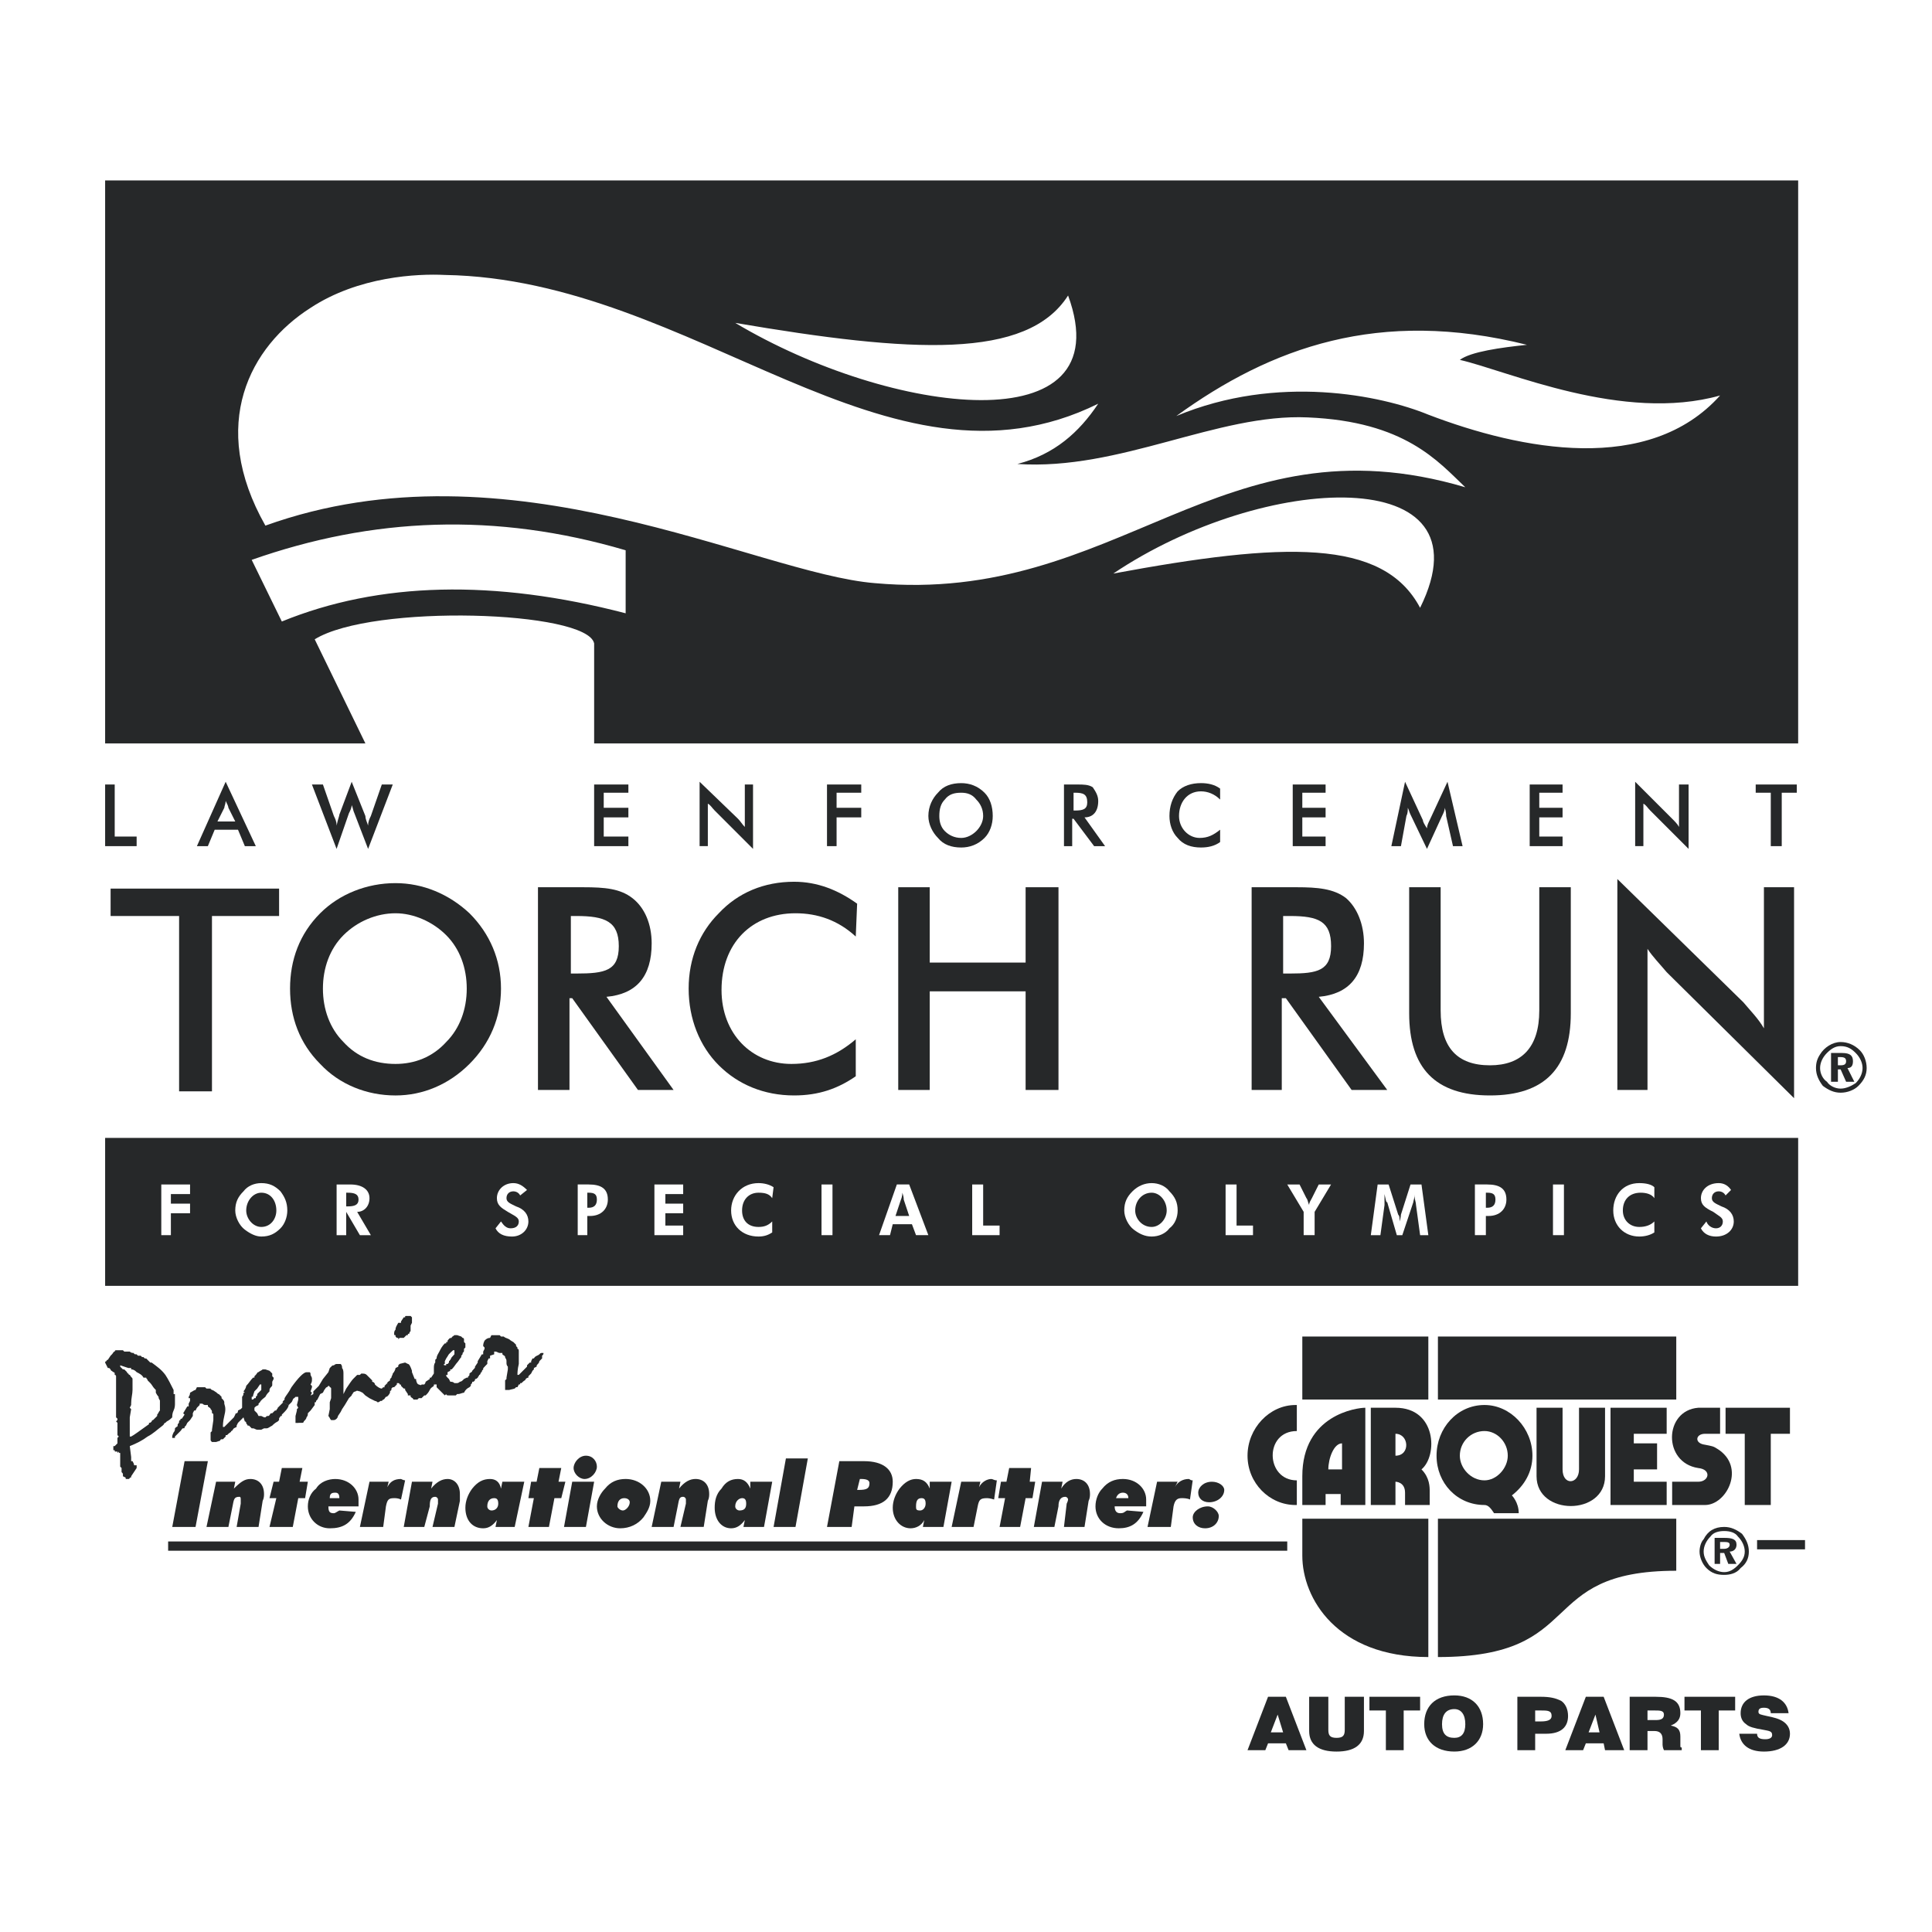 <?xml version="1.0" encoding="utf-8"?>
<!-- Generator: Adobe Illustrator 13.0.0, SVG Export Plug-In . SVG Version: 6.00 Build 14948)  -->
<!DOCTYPE svg PUBLIC "-//W3C//DTD SVG 1.0//EN" "http://www.w3.org/TR/2001/REC-SVG-20010904/DTD/svg10.dtd">
<svg version="1.0" id="Layer_1" xmlns="http://www.w3.org/2000/svg" xmlns:xlink="http://www.w3.org/1999/xlink" x="0px" y="0px"
	 width="192.756px" height="192.756px" viewBox="0 0 192.756 192.756" enable-background="new 0 0 192.756 192.756"
	 xml:space="preserve">
<g>
	<polygon fill-rule="evenodd" clip-rule="evenodd" fill="#FFFFFF" points="0,0 192.756,0 192.756,192.756 0,192.756 0,0 	"/>
	<path fill="none" stroke="#262829" stroke-width="0.924" stroke-miterlimit="2.613" d="M16.775,154.254h127.232 M175.304,154.117
		h4.783"/>
	<path fill-rule="evenodd" clip-rule="evenodd" fill="#262829" d="M183.641,104.373c0.683,0,1.093,0.273,1.503,0.684
		s0.684,0.955,0.684,1.502s-0.273,1.094-0.684,1.504c-0.41,0.273-0.957,0.547-1.503,0.547c-0.547,0-1.094-0.273-1.367-0.684
		c-0.41-0.273-0.684-0.82-0.684-1.367s0.273-1.092,0.684-1.502S183.094,104.373,183.641,104.373L183.641,104.373z M183.641,103.963
		c-0.82,0-1.641,0.547-2.051,1.23c-0.272,0.41-0.409,0.818-0.409,1.365c0,0.684,0.273,1.23,0.683,1.777
		c0.547,0.41,1.094,0.684,1.777,0.684c0.683,0,1.366-0.273,1.776-0.684c0.547-0.547,0.82-1.094,0.82-1.777s-0.273-1.365-0.684-1.775
		C185.007,104.236,184.323,103.963,183.641,103.963L183.641,103.963z M182.684,105.057v2.869h0.684v-1.23h0.273l0.546,1.23h0.82
		l-0.684-1.367c0.41,0,0.547-0.273,0.547-0.684c0-0.545-0.273-0.818-1.093-0.818H182.684L182.684,105.057z M183.367,105.467h0.273
		c0.409,0,0.546,0.137,0.546,0.408c0,0.273-0.137,0.41-0.546,0.41h-0.273V105.467L183.367,105.467z"/>
	<polygon fill-rule="evenodd" clip-rule="evenodd" fill="#262829" points="10.489,113.529 179.403,113.529 179.403,128.289 
		10.489,128.289 10.489,113.529 	"/>
	<polygon fill-rule="evenodd" clip-rule="evenodd" fill="#262829" points="10.489,78.27 11.445,78.27 11.445,83.463 13.632,83.463 
		13.632,84.42 10.489,84.42 10.489,78.27 	"/>
	<path fill-rule="evenodd" clip-rule="evenodd" fill="#262829" d="M21.695,81.96l0.684-1.367c0-0.137,0.137-0.41,0.137-0.683
		c0.137,0.273,0.273,0.546,0.273,0.683l0.683,1.367H21.695L21.695,81.96z M24.429,84.42h1.093l-3.007-6.423l-2.87,6.423h1.093
		l0.683-1.64h2.323L24.429,84.42L24.429,84.42z"/>
	<path fill-rule="evenodd" clip-rule="evenodd" fill="#262829" d="M32.218,78.27l1.093,3.143c0.137,0.273,0.273,0.547,0.273,0.957
		c0.137-0.683,0.274-0.957,0.274-1.093l1.23-3.279l1.366,3.416c0,0.273,0.137,0.547,0.273,0.957c0-0.41,0.137-0.683,0.273-0.957
		l1.093-3.143h1.093l-2.46,6.423l-1.367-3.553c-0.137-0.273-0.137-0.547-0.273-0.82c0,0.273-0.137,0.547-0.274,0.82l-1.23,3.553
		l-2.459-6.423H32.218L32.218,78.27z"/>
	<polygon fill-rule="evenodd" clip-rule="evenodd" fill="#262829" points="59.277,78.27 62.694,78.27 62.694,79.09 60.234,79.09 
		60.234,80.593 62.694,80.593 62.694,81.55 60.234,81.55 60.234,83.463 62.694,83.463 62.694,84.42 59.277,84.42 59.277,78.27 	"/>
	<path fill-rule="evenodd" clip-rule="evenodd" fill="#262829" d="M69.8,77.997l3.827,3.689c0.273,0.273,0.41,0.547,0.684,0.82
		V78.27h0.819v6.423l-3.826-3.827c-0.273-0.273-0.41-0.547-0.683-0.684v4.237H69.8V77.997L69.8,77.997z"/>
	<polygon fill-rule="evenodd" clip-rule="evenodd" fill="#262829" points="82.51,78.27 85.927,78.27 85.927,79.09 83.466,79.09 
		83.466,80.593 85.927,80.593 85.927,81.55 83.466,81.55 83.466,84.42 82.51,84.42 82.51,78.27 	"/>
	<path fill-rule="evenodd" clip-rule="evenodd" fill="#262829" d="M98.09,81.413c0,0.547-0.273,1.093-0.684,1.503
		S96.449,83.6,95.903,83.6c-0.683,0-1.23-0.273-1.64-0.683c-0.41-0.41-0.547-0.957-0.547-1.503c0-0.683,0.137-1.23,0.547-1.64
		c0.41-0.546,0.957-0.684,1.64-0.684c0.546,0,1.093,0.137,1.503,0.684C97.816,80.183,98.09,80.73,98.09,81.413L98.09,81.413z
		 M99.046,81.413c0-0.957-0.273-1.776-0.819-2.323c-0.684-0.683-1.503-0.957-2.324-0.957c-0.957,0-1.777,0.273-2.323,0.957
		c-0.546,0.547-0.957,1.367-0.957,2.323c0,0.82,0.41,1.64,0.957,2.187c0.546,0.684,1.367,0.957,2.323,0.957
		c0.82,0,1.64-0.273,2.324-0.957C98.772,83.053,99.046,82.233,99.046,81.413L99.046,81.413z"/>
	<path fill-rule="evenodd" clip-rule="evenodd" fill="#262829" d="M107.109,80.867V79.09h0.137c0.819,0,1.229,0.137,1.229,0.957
		c0,0.684-0.41,0.82-1.229,0.82H107.109L107.109,80.867z M106.973,81.687h0.137l2.05,2.733h1.094l-2.051-2.87
		c0.82,0,1.367-0.547,1.367-1.64c0-0.547-0.273-0.957-0.547-1.367c-0.41-0.273-0.957-0.273-1.503-0.273h-1.367v6.15h0.82V81.687
		L106.973,81.687z"/>
	<path fill-rule="evenodd" clip-rule="evenodd" fill="#262829" d="M119.818,78.953c-1.366,0-2.187,1.093-2.187,2.46
		c0,1.23,0.957,2.187,2.051,2.187c0.819,0,1.366-0.273,2.05-0.82v1.23c-0.547,0.41-1.23,0.546-1.914,0.546
		c-0.956,0-1.776-0.273-2.323-0.957c-0.546-0.546-0.819-1.366-0.819-2.187c0-0.957,0.273-1.776,0.819-2.46
		c0.547-0.546,1.367-0.82,2.323-0.82c0.684,0,1.367,0.137,1.914,0.547v1.093C121.186,79.227,120.502,78.953,119.818,78.953
		L119.818,78.953z"/>
	<polygon fill-rule="evenodd" clip-rule="evenodd" fill="#262829" points="128.976,78.27 132.255,78.27 132.255,79.09 
		129.932,79.09 129.932,80.593 132.255,80.593 132.255,81.55 129.932,81.55 129.932,83.463 132.255,83.463 132.255,84.42 
		128.976,84.42 128.976,78.27 	"/>
	<path fill-rule="evenodd" clip-rule="evenodd" fill="#262829" d="M144.145,80.593c0,0.273-0.137,0.547-0.273,0.82l-1.503,3.28
		l-1.64-3.417c-0.137-0.273-0.137-0.41-0.273-0.683c0,0.273,0,0.547-0.137,0.82l-0.547,3.007h-0.957l1.367-6.423l1.776,3.826
		c0,0.137,0.137,0.41,0.41,0.82c0-0.273,0.137-0.546,0.273-0.82l1.776-3.826l1.504,6.423h-0.957l-0.684-3.007
		C144.281,81.276,144.281,81.003,144.145,80.593L144.145,80.593z"/>
	<polygon fill-rule="evenodd" clip-rule="evenodd" fill="#262829" points="152.618,78.27 155.897,78.27 155.897,79.09 
		153.574,79.09 153.574,80.593 155.897,80.593 155.897,81.55 153.574,81.55 153.574,83.463 155.897,83.463 155.897,84.42 
		152.618,84.42 152.618,78.27 	"/>
	<path fill-rule="evenodd" clip-rule="evenodd" fill="#262829" d="M163.141,77.997l3.69,3.689c0.273,0.273,0.546,0.547,0.683,0.82
		V78.27h0.957v6.423l-3.826-3.827c-0.273-0.273-0.41-0.547-0.684-0.684v4.237h-0.82V77.997L163.141,77.997z"/>
	<polygon fill-rule="evenodd" clip-rule="evenodd" fill="#262829" points="177.764,84.42 176.671,84.42 176.671,79.09 
		175.167,79.09 175.167,78.27 179.267,78.27 179.267,79.09 177.764,79.09 177.764,84.42 	"/>
	<polygon fill-rule="evenodd" clip-rule="evenodd" fill="#FFFFFF" points="16.092,118.176 18.962,118.176 18.962,119.133 
		17.049,119.133 17.049,120.088 18.962,120.088 18.962,121.045 17.049,121.045 17.049,123.232 16.092,123.232 16.092,118.176 	"/>
	<path fill-rule="evenodd" clip-rule="evenodd" fill="#FFFFFF" d="M26.068,122.412c-0.82,0-1.503-0.82-1.503-1.641
		c0-0.955,0.683-1.775,1.503-1.775c0.957,0,1.503,0.82,1.503,1.775C27.571,121.592,27.025,122.412,26.068,122.412L26.068,122.412z
		 M28.665,120.771c0-0.818-0.273-1.365-0.683-1.912c-0.547-0.547-1.094-0.82-1.914-0.82c-0.683,0-1.367,0.273-1.776,0.82
		c-0.547,0.547-0.82,1.094-0.82,1.912c0,0.684,0.41,1.504,0.957,1.914c0.546,0.41,1.093,0.684,1.64,0.684
		c0.82,0,1.367-0.273,1.914-0.82C28.392,122.139,28.665,121.455,28.665,120.771L28.665,120.771z"/>
	<path fill-rule="evenodd" clip-rule="evenodd" fill="#FFFFFF" d="M34.542,120.361v-1.365h0.136c0.684,0,1.094,0.137,1.094,0.684
		c0,0.545-0.41,0.682-1.094,0.682H34.542L34.542,120.361z M37.001,123.232l-1.367-2.324c0.684,0,1.23-0.547,1.23-1.367
		c0-0.818-0.683-1.365-1.913-1.365h-1.367v5.057h0.957v-2.324l1.366,2.324H37.001L37.001,123.232z"/>
	<path fill-rule="evenodd" clip-rule="evenodd" fill="#FFFFFF" d="M49.984,121.865c0.273,0.41,0.547,0.684,0.957,0.684
		c0.547,0,0.82-0.273,0.82-0.684s-0.41-0.547-1.093-0.957s-1.093-0.684-1.093-1.367c0-0.818,0.683-1.502,1.64-1.502
		c0.546,0,0.957,0.273,1.366,0.684l-0.683,0.547c-0.137-0.273-0.41-0.41-0.683-0.41c-0.41,0-0.683,0.273-0.683,0.682
		c0,0.412,0.41,0.547,0.957,0.82c0.82,0.273,1.23,0.82,1.23,1.504c0,0.82-0.684,1.504-1.64,1.504c-0.82,0-1.367-0.273-1.64-0.82
		L49.984,121.865L49.984,121.865z"/>
	<path fill-rule="evenodd" clip-rule="evenodd" fill="#FFFFFF" d="M58.594,120.498v-1.502h0.137c0.546,0,0.82,0.137,0.82,0.684
		c0,0.545-0.273,0.818-0.82,0.818H58.594L58.594,120.498z M57.638,123.232h0.957v-1.914h0.273c1.094,0,1.777-0.684,1.777-1.639
		c0-1.094-0.683-1.504-1.913-1.504h-1.093V123.232L57.638,123.232z"/>
	<polygon fill-rule="evenodd" clip-rule="evenodd" fill="#FFFFFF" points="65.291,118.176 68.161,118.176 68.161,119.133 
		66.384,119.133 66.384,120.088 68.161,120.088 68.161,121.045 66.384,121.045 66.384,122.275 68.161,122.275 68.161,123.232 
		65.291,123.232 65.291,118.176 	"/>
	<path fill-rule="evenodd" clip-rule="evenodd" fill="#FFFFFF" d="M75.677,118.996c-0.957,0-1.64,0.684-1.64,1.775
		c0,0.957,0.546,1.641,1.64,1.641c0.547,0,0.957-0.137,1.367-0.547v1.094c-0.41,0.273-0.82,0.41-1.367,0.41
		c-1.64,0-2.733-1.094-2.733-2.598c0-1.502,1.093-2.732,2.733-2.732c0.547,0,1.093,0.137,1.503,0.41l-0.137,1.092
		C76.77,119.133,76.36,118.996,75.677,118.996L75.677,118.996z"/>
	<polygon fill-rule="evenodd" clip-rule="evenodd" fill="#FFFFFF" points="81.963,118.176 83.057,118.176 83.057,123.232 
		81.963,123.232 81.963,118.176 	"/>
	<path fill-rule="evenodd" clip-rule="evenodd" fill="#FFFFFF" d="M90.71,121.318h-1.367l0.547-1.639c0,0,0.137-0.273,0.137-0.684
		c0.137,0.41,0.137,0.545,0.137,0.684L90.71,121.318L90.71,121.318z M87.703,123.232h1.093l0.273-1.094h1.913l0.41,1.094h1.23
		l-1.913-5.057h-1.23L87.703,123.232L87.703,123.232z"/>
	<polygon fill-rule="evenodd" clip-rule="evenodd" fill="#FFFFFF" points="96.996,118.176 98.09,118.176 98.09,122.275 
		99.729,122.275 99.729,123.232 96.996,123.232 96.996,118.176 	"/>
	<path fill-rule="evenodd" clip-rule="evenodd" fill="#FFFFFF" d="M114.899,122.412c-0.957,0-1.641-0.82-1.641-1.641
		c0-0.955,0.684-1.775,1.641-1.775c0.819,0,1.503,0.82,1.503,1.775C116.402,121.592,115.719,122.412,114.899,122.412
		L114.899,122.412z M117.495,120.771c0-0.818-0.272-1.365-0.819-1.912c-0.41-0.547-1.094-0.82-1.776-0.82
		c-0.684,0-1.367,0.273-1.914,0.82c-0.546,0.547-0.819,1.094-0.819,1.912c0,0.684,0.41,1.504,0.956,1.914
		c0.547,0.41,1.094,0.684,1.777,0.684c0.683,0,1.366-0.273,1.776-0.82C117.223,122.139,117.495,121.455,117.495,120.771
		L117.495,120.771z"/>
	<polygon fill-rule="evenodd" clip-rule="evenodd" fill="#FFFFFF" points="122.278,118.176 123.372,118.176 123.372,122.275 
		125.012,122.275 125.012,123.232 122.278,123.232 122.278,118.176 	"/>
	<path fill-rule="evenodd" clip-rule="evenodd" fill="#FFFFFF" d="M130.068,120.908l-1.64-2.732h1.229l0.684,1.365
		c0.137,0.139,0.137,0.412,0.273,0.684c0-0.271,0.137-0.408,0.273-0.684l0.684-1.365h1.229l-1.64,2.732v2.324h-1.094V120.908
		L130.068,120.908z"/>
	<path fill-rule="evenodd" clip-rule="evenodd" fill="#FFFFFF" d="M137.448,118.176h1.094l0.956,3.006
		c0.137,0.137,0.137,0.273,0.137,0.684c0.137-0.41,0.137-0.684,0.137-0.684l0.957-3.006h1.093l0.684,5.057h-0.82l-0.41-3.008
		c0-0.271-0.136-0.545-0.136-0.818c0-0.137,0-0.137,0-0.273c0,0.408-0.137,0.684-0.137,0.82l-1.094,3.279h-0.547l-0.956-3.279
		c-0.137,0-0.137-0.273-0.273-0.82v0.137c0,0.41,0,0.684,0,0.955l-0.41,3.008h-0.957L137.448,118.176L137.448,118.176z"/>
	<path fill-rule="evenodd" clip-rule="evenodd" fill="#FFFFFF" d="M148.245,120.498v-1.502h0.136c0.547,0,0.82,0.137,0.82,0.684
		c0,0.545-0.273,0.818-0.82,0.818H148.245L148.245,120.498z M147.151,123.232h1.094v-1.914h0.272c1.094,0,1.777-0.684,1.777-1.639
		c0-1.094-0.684-1.504-1.914-1.504h-1.229V123.232L147.151,123.232z"/>
	<polygon fill-rule="evenodd" clip-rule="evenodd" fill="#FFFFFF" points="154.941,118.176 156.034,118.176 156.034,123.232 
		154.941,123.232 154.941,118.176 	"/>
	<path fill-rule="evenodd" clip-rule="evenodd" fill="#FFFFFF" d="M163.688,118.996c-1.094,0-1.776,0.684-1.776,1.775
		c0,0.957,0.683,1.641,1.64,1.641c0.547,0,1.094-0.137,1.503-0.547v1.094c-0.409,0.273-0.956,0.41-1.503,0.41
		c-1.503,0-2.597-1.094-2.597-2.598c0-1.502,0.957-2.732,2.597-2.732c0.684,0,1.23,0.137,1.503,0.41v1.092
		C164.781,119.133,164.234,118.996,163.688,118.996L163.688,118.996z"/>
	<path fill-rule="evenodd" clip-rule="evenodd" fill="#FFFFFF" d="M170.247,121.865c0.137,0.41,0.547,0.684,0.957,0.684
		s0.684-0.273,0.684-0.684s-0.41-0.547-0.957-0.957c-0.82-0.41-1.229-0.684-1.229-1.367c0-0.818,0.683-1.502,1.776-1.502
		c0.546,0,0.956,0.273,1.229,0.684l-0.547,0.547c-0.137-0.273-0.409-0.41-0.683-0.41c-0.41,0-0.684,0.273-0.684,0.682
		c0,0.412,0.41,0.547,0.957,0.82c0.819,0.273,1.229,0.82,1.229,1.504c0,0.82-0.684,1.504-1.776,1.504
		c-0.684,0-1.23-0.273-1.503-0.82L170.247,121.865L170.247,121.865z"/>
	<polygon fill-rule="evenodd" clip-rule="evenodd" fill="#262829" points="21.148,108.883 17.869,108.883 17.869,91.39 
		11.035,91.39 11.035,88.656 27.845,88.656 27.845,91.39 21.148,91.39 21.148,108.883 	"/>
	<path fill-rule="evenodd" clip-rule="evenodd" fill="#262829" d="M46.567,98.633c0,2.051-0.683,3.963-2.049,5.33
		c-1.367,1.504-3.144,2.186-5.057,2.186c-2.049,0-3.826-0.682-5.193-2.186c-1.367-1.367-2.05-3.279-2.05-5.33
		c0-2.05,0.683-3.963,2.05-5.33s3.28-2.186,5.193-2.186c1.777,0,3.69,0.819,5.057,2.186C45.884,94.669,46.567,96.583,46.567,98.633
		L46.567,98.633z M49.984,98.633c0-2.87-1.093-5.467-3.143-7.516c-2.05-1.914-4.646-3.007-7.38-3.007
		c-2.87,0-5.603,1.093-7.516,3.007c-2.05,2.049-3.006,4.646-3.006,7.516c0,2.869,0.957,5.467,3.006,7.516
		c1.914,2.051,4.646,3.145,7.516,3.145c2.734,0,5.33-1.094,7.38-3.145C48.891,104.1,49.984,101.502,49.984,98.633L49.984,98.633z"/>
	<path fill-rule="evenodd" clip-rule="evenodd" fill="#262829" d="M56.954,97.129V91.39h0.547c2.87,0,4.236,0.546,4.236,3.006
		s-1.367,2.733-4.236,2.733H56.954L56.954,97.129z M56.817,99.59h0.273l6.56,9.156h3.554l-6.697-9.293
		c3.007-0.273,4.51-2.051,4.51-5.33c0-1.914-0.683-3.553-1.913-4.51c-1.23-0.957-2.733-1.093-4.92-1.093h-4.51v20.227h3.144V99.59
		L56.817,99.59z"/>
	<path fill-rule="evenodd" clip-rule="evenodd" fill="#262829" d="M79.367,91.117c-4.373,0-7.38,3.006-7.38,7.653
		c0,4.373,3.007,7.379,6.97,7.379c2.46,0,4.509-0.818,6.423-2.459v3.689c-1.776,1.23-3.69,1.914-6.15,1.914
		c-3.006,0-5.603-1.094-7.516-3.008c-1.914-1.912-3.007-4.646-3.007-7.652c0-3.007,1.093-5.603,3.007-7.516
		c1.913-2.05,4.51-3.144,7.516-3.144c2.323,0,4.374,0.82,6.287,2.187l-0.137,3.28C83.604,91.8,81.553,91.117,79.367,91.117
		L79.367,91.117z"/>
	<polygon fill-rule="evenodd" clip-rule="evenodd" fill="#262829" points="89.617,88.52 92.76,88.52 92.76,96.036 102.326,96.036 
		102.326,88.52 105.605,88.52 105.605,108.746 102.326,108.746 102.326,98.906 92.76,98.906 92.76,108.746 89.617,108.746 
		89.617,88.52 	"/>
	<path fill-rule="evenodd" clip-rule="evenodd" fill="#262829" d="M128.019,97.129V91.39h0.684c2.87,0,4.1,0.546,4.1,3.006
		s-1.366,2.733-4.1,2.733H128.019L128.019,97.129z M127.882,99.59h0.41l6.56,9.156h3.554l-6.833-9.293
		c3.006-0.273,4.51-2.051,4.51-5.33c0-1.914-0.684-3.553-1.777-4.51c-1.229-0.957-2.869-1.093-4.92-1.093h-4.51v20.227h3.007V99.59
		L127.882,99.59z"/>
	<path fill-rule="evenodd" clip-rule="evenodd" fill="#262829" d="M143.734,88.52v12.301c0,3.689,1.641,5.465,4.92,5.465
		c3.144,0,4.92-1.775,4.92-5.465V88.52h3.144v12.572c0,5.467-2.597,8.201-8.063,8.201c-5.466,0-8.062-2.734-8.062-8.201V88.52
		H143.734L143.734,88.52z"/>
	<path fill-rule="evenodd" clip-rule="evenodd" fill="#262829" d="M161.364,87.7l12.573,12.3c0.683,0.82,1.503,1.639,2.05,2.596
		V88.52h3.007v21.047l-12.71-12.573c-0.684-0.82-1.366-1.503-1.913-2.324v14.077h-3.007V87.7L161.364,87.7z"/>
	<polygon fill-rule="evenodd" clip-rule="evenodd" fill="#262829" points="10.489,18.002 179.403,18.002 179.403,74.17 
		10.489,74.17 10.489,18.002 	"/>
	<path fill-rule="evenodd" clip-rule="evenodd" fill="#FFFFFF" d="M26.478,52.441c-5.739-10.113-1.503-17.903,4.51-21.729
		c4.783-3.143,10.66-3.417,13.393-3.28c25.009,0.41,44.142,23.233,65.188,12.846c-1.913,2.87-4.373,5.057-8.063,6.013
		c10.25,0.683,19.953-5.056,28.973-4.646c9.703,0.41,12.983,4.374,15.716,6.97c-24.462-7.243-34.575,11.753-58.901,9.566
		C75.404,57.224,50.804,43.694,26.478,52.441L26.478,52.441z M111.072,57.224L111.072,57.224
		c16.946-3.144,26.923-3.553,30.612,3.417C148.928,46.018,126.105,47.111,111.072,57.224L111.072,57.224z M171.614,39.458
		L171.614,39.458c-9.703,2.733-21.183-2.46-25.966-3.553c1.093-0.82,4.1-1.23,6.696-1.503c-14.76-3.69-25.556,0.273-34.985,7.106
		c10.112-4.237,20.499-2.05,25.146-0.137C151.798,44.924,164.508,47.384,171.614,39.458L171.614,39.458z M73.354,32.215
		c15.58,9.293,38.676,12.163,33.209-2.733C102.463,35.905,90.983,35.221,73.354,32.215L73.354,32.215z M62.421,54.901L62.421,54.901
		c-12.983-3.827-25.283-3.28-37.309,0.957l3.006,6.15c9.703-3.963,21.183-4.237,34.303-0.82V54.901L62.421,54.901z M36.455,74.17
		h22.823v-9.976c-0.683-3.28-22.14-3.963-27.879-0.41L36.455,74.17L36.455,74.17z"/>
	<path fill-rule="evenodd" clip-rule="evenodd" fill="#FFFFFF" d="M128.429,151.658v4.1c0,4.373,3.963,11.07,14.076,11.07h0.957
		c17.219,0,9.43-8.611,25.282-8.611v-6.559h9.43v-7.244h1.913v-5.465h-11.343v-7.107h-40.315v6.971
		C121.322,139.494,121.186,150.701,128.429,151.658L128.429,151.658z"/>
	<polygon fill-rule="evenodd" clip-rule="evenodd" fill="#262829" points="129.932,133.346 142.505,133.346 142.505,139.631 
		129.932,139.631 129.932,133.346 	"/>
	<polygon fill-rule="evenodd" clip-rule="evenodd" fill="#262829" points="143.462,133.346 167.241,133.346 167.241,139.631 
		143.462,139.631 143.462,133.346 	"/>
	<polygon fill-rule="evenodd" clip-rule="evenodd" fill="#262829" points="172.16,140.451 178.584,140.451 178.584,143.049 
		176.671,143.049 176.671,150.154 174.074,150.154 174.074,143.049 172.16,143.049 172.16,140.451 	"/>
	<polygon fill-rule="evenodd" clip-rule="evenodd" fill="#262829" points="160.681,140.451 166.284,140.451 166.284,143.049 
		163.004,143.049 163.004,144.004 165.327,144.004 165.327,146.602 163.004,146.602 163.004,147.832 166.284,147.832 
		166.284,150.154 160.681,150.154 160.681,140.451 	"/>
	<path fill-rule="evenodd" clip-rule="evenodd" fill="#262829" d="M153.301,140.451h2.597c0,0,0,5.193,0,6.15
		c0,1.641,1.641,1.504,1.641,0c0-0.684,0-6.15,0-6.15h2.597c0,0,0,3.826,0,6.834c0,3.963-6.834,3.963-6.834,0
		C153.301,144.004,153.301,140.451,153.301,140.451L153.301,140.451z"/>
	<path fill-rule="evenodd" clip-rule="evenodd" fill="#262829" d="M148.108,150.154c0.409,0,0.683,0.41,0.956,0.82h2.46
		c0-1.094-0.684-1.777-0.684-1.777c1.23-0.955,2.051-2.322,2.051-3.963c0-2.732-2.188-5.057-4.783-5.057
		c-2.733,0-4.783,2.324-4.783,5.057C143.325,147.969,145.375,150.154,148.108,150.154L148.108,150.154z"/>
	<path fill-rule="evenodd" clip-rule="evenodd" fill="#FFFFFF" d="M148.108,147.695c1.229,0,2.323-1.23,2.323-2.461
		c0-1.367-1.094-2.459-2.323-2.459c-1.367,0-2.46,1.092-2.46,2.459C145.648,146.465,146.741,147.695,148.108,147.695
		L148.108,147.695z"/>
	<path fill-rule="evenodd" clip-rule="evenodd" fill="#262829" d="M171.614,140.451v2.598c0,0-1.23,0-1.504,0
		c-0.956,0-1.093,0.955,0,1.092c0.684,0.137,0.82,0.137,1.23,0.41c2.87,1.777,0.956,5.604-1.23,5.604c-0.273,0-3.279,0-3.279,0
		v-2.322c0,0,2.05,0,2.597,0c1.093,0,1.366-1.23,0-1.367c-3.554-0.547-3.417-5.74,0-6.014
		C169.837,140.451,171.614,140.451,171.614,140.451L171.614,140.451z"/>
	<path fill-rule="evenodd" clip-rule="evenodd" fill="#262829" d="M129.385,140.178v2.598c-3.279,0-3.143,4.92,0,4.92v2.459
		c0,0,0,0-0.136,0c-2.597,0-4.783-2.186-4.783-4.92c0-2.732,2.187-5.057,4.783-5.057
		C129.385,140.178,129.385,140.178,129.385,140.178L129.385,140.178z"/>
	<path fill-rule="evenodd" clip-rule="evenodd" fill="#262829" d="M136.219,150.154v-9.703c-0.82,0-6.287,0.684-6.287,6.834v2.869
		h2.323v-1.094h1.504v1.094H136.219L136.219,150.154z"/>
	<path fill-rule="evenodd" clip-rule="evenodd" fill="#FFFFFF" d="M132.528,146.602h1.367v-2.598
		C133.075,144.004,132.528,145.508,132.528,146.602L132.528,146.602z"/>
	<path fill-rule="evenodd" clip-rule="evenodd" fill="#262829" d="M136.765,150.154v-9.703c0,0,1.367,0,2.46,0
		c4.101,0,4.237,4.783,2.597,6.15c0.82,0.82,0.82,1.777,0.82,2.186v1.367h-2.46c0,0,0,0,0-1.23c0-1.092-0.957-1.092-0.957-1.092
		v2.322H136.765L136.765,150.154z"/>
	<path fill-rule="evenodd" clip-rule="evenodd" fill="#FFFFFF" d="M139.225,143.049c1.367,0,1.504,2.186,0,2.186V143.049
		L139.225,143.049z"/>
	<path fill-rule="evenodd" clip-rule="evenodd" fill="#262829" d="M142.505,151.521v13.803c-9.156,0-12.573-5.877-12.573-10.113
		v-3.689H142.505L142.505,151.521z"/>
	<path fill-rule="evenodd" clip-rule="evenodd" fill="#262829" d="M143.462,165.324v-13.803h23.779v5.193
		C153.027,156.715,158.494,165.324,143.462,165.324L143.462,165.324z"/>
	<path fill-rule="evenodd" clip-rule="evenodd" fill="#262829" d="M126.789,172.84l0.683-1.775l0.547,1.775H126.789L126.789,172.84z
		 M124.466,174.617h1.776l0.273-0.684h1.776l0.273,0.684h1.776l-2.05-5.33h-1.776L124.466,174.617L124.466,174.617z"/>
	<path fill-rule="evenodd" clip-rule="evenodd" fill="#262829" d="M132.528,169.287v3.279c0,0.547,0.137,0.82,0.82,0.82
		c0.683,0,0.819-0.273,0.819-0.82v-3.279h1.914v3.416c0,1.367-0.957,2.051-2.733,2.051s-2.733-0.684-2.733-2.051v-3.416H132.528
		L132.528,169.287z"/>
	<polygon fill-rule="evenodd" clip-rule="evenodd" fill="#262829" points="138.269,170.654 136.628,170.654 136.628,169.287 
		141.685,169.287 141.685,170.654 140.045,170.654 140.045,174.617 138.269,174.617 138.269,170.654 	"/>
	<path fill-rule="evenodd" clip-rule="evenodd" fill="#262829" d="M143.871,172.021c0-0.957,0.41-1.504,1.23-1.504
		c0.684,0,1.093,0.547,1.093,1.504c0,0.955-0.409,1.365-1.093,1.365C144.281,173.387,143.871,172.977,143.871,172.021
		L143.871,172.021z M142.095,172.021c0,1.639,1.094,2.732,3.007,2.732c1.776,0,2.87-1.094,2.87-2.732
		c0-1.777-1.094-2.871-2.87-2.871C143.188,169.15,142.095,170.244,142.095,172.021L142.095,172.021z"/>
	<path fill-rule="evenodd" clip-rule="evenodd" fill="#262829" d="M153.164,171.748v-1.094h0.547c0.684,0,1.094,0,1.094,0.547
		c0,0.41-0.41,0.547-1.094,0.547H153.164L153.164,171.748z M151.388,174.617h1.776v-1.641h1.094c1.503,0,2.187-0.684,2.187-1.775
		c0-0.684-0.273-1.23-0.684-1.504c-0.546-0.273-1.093-0.41-2.05-0.41h-2.323V174.617L151.388,174.617z"/>
	<path fill-rule="evenodd" clip-rule="evenodd" fill="#262829" d="M158.494,172.84l0.684-1.775l0.41,1.775H158.494L158.494,172.84z
		 M156.171,174.617h1.776l0.273-0.684h1.777l0.137,0.684h1.913l-2.05-5.33h-1.777L156.171,174.617L156.171,174.617z"/>
	<path fill-rule="evenodd" clip-rule="evenodd" fill="#262829" d="M164.371,171.611v-0.957h0.683c0.547,0,0.957,0,0.957,0.41
		s-0.273,0.547-0.82,0.547H164.371L164.371,171.611z M162.594,174.617h1.777v-1.914h0.683c0.547,0,0.82,0.273,0.82,0.82v0.547
		c0,0,0,0.273,0.137,0.547h1.776v-0.273c-0.137,0-0.137,0-0.137-0.273v-0.82c0-0.684-0.273-0.957-0.956-1.092
		c0.683-0.273,0.956-0.684,0.956-1.23c0-1.23-0.819-1.641-2.46-1.641h-2.597V174.617L162.594,174.617z"/>
	<polygon fill-rule="evenodd" clip-rule="evenodd" fill="#262829" points="169.701,170.654 168.061,170.654 168.061,169.287 
		173.117,169.287 173.117,170.654 171.478,170.654 171.478,174.617 169.701,174.617 169.701,170.654 	"/>
	<path fill-rule="evenodd" clip-rule="evenodd" fill="#262829" d="M175.304,172.977c0,0.41,0.273,0.547,0.82,0.547
		c0.41,0,0.683-0.137,0.683-0.41c0-0.41-0.272-0.41-0.956-0.547c-0.82-0.137-1.367-0.273-1.64-0.545
		c-0.41-0.273-0.547-0.684-0.547-1.094c0-1.094,0.819-1.777,2.323-1.777c1.503,0,2.323,0.684,2.46,1.777h-1.776
		c0-0.41-0.273-0.547-0.684-0.547s-0.547,0.137-0.547,0.41s0.273,0.273,0.82,0.41c0.683,0.137,1.229,0.273,1.64,0.547
		s0.684,0.682,0.684,1.229c0,1.094-0.957,1.777-2.597,1.777c-1.504,0-2.323-0.684-2.46-1.777H175.304L175.304,172.977z"/>
	<path fill-rule="evenodd" clip-rule="evenodd" fill="#262829" d="M12.949,144.277l0.137,1.094c0,0,0,0,0,0.137l0,0v0.137l0,0
		c0,0,0,0,0,0.137c0,0,0,0,0.137,0l0,0l0,0l0.136,0.273c0,0.137,0,0.137,0.137,0.137c0,0,0,0,0.137,0c0,0,0,0,0,0.137l0,0
		c0,0,0,0,0,0.137l-0.547,0.82c0,0.137,0,0.137-0.137,0.137c0,0.137-0.137,0.137-0.137,0.137c-0.137,0-0.137,0-0.273,0
		c0,0,0,0,0-0.137l-0.274-0.137v-0.137c0-0.137,0-0.137-0.136-0.273v-0.137c0-0.137,0-0.137,0-0.137v-0.137l-0.137-0.137v-0.273
		c0,0,0,0,0-0.273c0-0.137,0-0.137,0-0.273v-0.137v-0.137v-0.137l0,0c0-0.137,0-0.137,0-0.137c-0.137,0-0.137,0-0.137-0.137l0,0
		l-0.137,0.137c0,0,0,0,0-0.137c0,0,0,0-0.137,0l0,0c-0.137,0-0.137,0-0.137-0.137c0,0,0,0-0.136,0l0,0c0-0.137,0-0.137,0-0.137l0,0
		l0,0c0-0.137,0-0.137,0-0.273c0,0,0,0,0.136,0l0.273-0.273l0,0v-0.137v-0.408l0.137-0.137l-0.137-0.137v-1.094v-0.137l-0.137-0.137
		c0.137-0.137,0.137-0.137,0.137-0.273l-0.137-0.137v-0.137c0,0,0-0.273,0-0.41c0-0.273,0-0.41,0-0.547v-0.137v-0.273
		c0,0,0,0,0-0.137c0,0,0-0.137,0-0.273s0-0.137,0-0.273c0,0,0,0,0-0.137v-0.271c0-0.137,0-0.41,0-0.547c0-0.273,0-0.41,0-0.547
		v-0.273v-0.137c0,0,0-0.137-0.137-0.137c0,0,0,0,0-0.137s-0.136-0.137-0.136-0.137c-0.137-0.137-0.274-0.137-0.274-0.273
		l-0.136-0.137h-0.137l-0.137-0.273l-0.137-0.273c0,0,0-0.137,0.137-0.137c0,0,0-0.137,0.137-0.137l0.273-0.41l0.137-0.137
		c0.137-0.137,0.137-0.273,0.273-0.273c0,0,0-0.137,0.137-0.137c0,0,0,0,0.137,0h0.546l0.137,0.137h0.546
		c0.137,0.137,0.273,0.137,0.41,0.137c0,0.137,0.137,0.137,0.274,0.137l0.136,0.137c0.137,0,0.137,0,0.273,0l0.137,0.137h0.137
		l0.137,0.137h0.136l0.41,0.41h0.137c0.546,0.41,0.957,0.684,1.367,1.23c0.273,0.41,0.547,0.957,0.82,1.504v0.273c0,0,0,0,0,0.135
		h0.136c0,0.137,0,0.137,0,0.137v0.137c0,0.273,0,0.41,0,0.684c0,0.137,0,0.41-0.136,0.684l0,0
		c-0.137,0.273-0.137,0.547-0.137,0.684c-0.137,0.137-0.274,0.273-0.547,0.41c0,0,0,0-0.137,0.137c0,0-0.137,0-0.137,0.137
		l-0.137,0.137c-0.547,0.41-0.957,0.82-1.503,1.094C14.179,143.732,13.632,144.004,12.949,144.277L12.949,144.277z M12.949,143.322
		c0.137,0,0.137,0,0.137,0l0,0c0.273-0.137,0.82-0.547,1.777-1.23v-0.137c0.136,0,0.136,0,0.273-0.137c0,0,0-0.137,0.137-0.137l0,0
		l0.273-0.273l0.136-0.137v-0.137c0.137-0.137,0.137-0.273,0.274-0.41c0-0.273,0-0.547,0-0.82l0,0c0-0.137,0-0.137,0-0.137
		c0-0.137-0.137-0.137-0.137-0.41c0,0-0.137-0.137-0.273-0.408l0,0c0,0,0-0.137,0-0.273l0,0l-0.137-0.139
		c-0.137-0.135-0.273-0.408-0.41-0.545c-0.136-0.137-0.273-0.273-0.273-0.273c0-0.137-0.137-0.137-0.137-0.273c0,0-0.136,0-0.273,0
		c-0.137-0.273-0.41-0.41-0.683-0.547c-0.137-0.137-0.274-0.273-0.547-0.273v-0.137h-0.137h-0.137l-0.82-0.273v0.137
		c0.137,0.137,0.137,0.137,0.273,0.273l0,0h0.137l0.273,0.273c0,0,0,0.137,0.137,0.137l0,0c0,0.137,0.137,0.137,0.137,0.137
		c0.137,0.273,0.273,0.273,0.273,0.41l0,0c0,0.273,0,0.547,0,1.094c0,0.408-0.137,0.818-0.137,1.365v0.137l-0.137,0.273l0.137,0.137
		l-0.137,0.82v0.273l0,0V143.322L12.949,143.322z M18.279,142.502c0.137,0,0.137,0,0.137-0.137l0.136-0.137l0.137-0.273l0,0
		l0.137-0.137l0.137-0.137l0.273-0.41v-0.273l0.136-0.273h0.137l0.137-0.273l0.273-0.273v-0.137h0.273c0,0,0.137,0.137,0.273,0.137
		c0,0,0.137,0,0.274,0v0.137c0.136,0.137,0.273,0.137,0.273,0.273c0.137,0.137,0.137,0.137,0.137,0.41
		c0.137,0,0.137,0.137,0.137,0.137c0,0.137,0,0.273,0,0.41v0.137l0,0l-0.137,0.957v0.137l-0.137,0.137v0.137
		c0,0.137,0,0.273,0,0.273c0,0.137,0,0.273,0,0.273c0,0.137,0,0.137,0.137,0.271h0.137l0,0h0.273l0.41-0.135
		c0,0,0-0.137,0.136-0.137l0,0h0.137l0.273-0.273c0,0,0,0,0-0.137h0.137l0.137-0.137c0.136-0.137,0.273-0.137,0.273-0.273
		c0.137,0,0.137-0.137,0.273-0.273l0,0l0.273-0.137v-0.137l0.137-0.273l0.137-0.137l0.137-0.137l0,0l0.137-0.137l0.137-0.137
		l-0.684-0.41c-0.137,0-0.137,0.137-0.137,0.137l-0.137,0.273l-0.136,0.137l-0.137,0.137l-0.41,0.41l-0.137,0.137l-0.137,0.137
		h-0.137c0-0.137,0-0.547,0.137-1.094s0.137-0.82,0-1.23c0,0,0,0,0-0.137c0,0,0-0.137-0.137-0.273l0,0l-0.137-0.137v-0.137l0,0
		l-0.273-0.273c-0.137,0-0.137-0.135-0.41-0.271c-0.137-0.137-0.41-0.137-0.41-0.275h-0.273h-0.137l-0.137-0.135h-0.136h-0.137
		h-0.41h-0.136l-0.137,0.273c-0.137,0-0.273,0.137-0.547,0.273c0,0.271-0.137,0.408-0.137,0.408s0,0,0,0.137h0.137v0.137v0.137l0,0
		l-0.137,0.273v0.273h-0.137l-0.41,0.684l0.137,0.137l-0.274,0.41c-0.136,0-0.136,0-0.136,0.137c0,0-0.137,0-0.137,0.137
		s0,0.137-0.137,0.273c0,0.137,0,0.273-0.137,0.273l-0.137,0.137c0,0.137,0,0.273-0.136,0.41c-0.137,0.273-0.137,0.41-0.137,0.41
		l0,0v0.137c0.137,0,0.137,0,0.137,0s0,0,0.136,0c0,0,0,0,0-0.137c0,0,0.137-0.137,0.273-0.273l0.137-0.137l0.137-0.137
		C18.142,142.639,18.142,142.502,18.279,142.502L18.279,142.502L18.279,142.502z M25.932,138.812l0.137-0.137v-0.139
		c0-0.135,0-0.271,0-0.271c0-0.137,0-0.137,0-0.137l0,0h-0.137l-0.273,0.408l-0.273,0.275l-0.137,0.408c0,0.137,0,0.137-0.136,0.137
		c0,0.137,0,0.137,0,0.273c0,0,0,0,0.136,0l0,0l0,0c0,0,0,0,0.137-0.137l0,0c0.137,0,0.137,0,0.137,0s0,0,0-0.137l0.136-0.137
		v-0.137L25.932,138.812L25.932,138.812z M24.292,141.408L24.292,141.408L24.292,141.408l-0.684-0.41c0,0,0.137,0,0.137-0.273
		l0.273-0.137l0.137-0.137l0,0c0-0.137,0-0.137,0-0.137v-0.137v-0.137v-0.137l0,0c0-0.273,0-0.41,0-0.547
		c0.137-0.137,0.137-0.273,0.137-0.408h0.137l-0.137-0.137c0.137-0.137,0.273-0.41,0.273-0.547c0.273-0.273,0.41-0.547,0.683-0.82
		h0.137v-0.137l0,0l0.137-0.137c0.136-0.137,0.136-0.273,0.273-0.273c0.137-0.137,0.273-0.137,0.41-0.273c0.137,0,0.137,0,0.137,0
		s0,0,0.136,0l0,0l0.41,0.137l0.137,0.137l0.137,0.137c0,0.137,0,0.137,0,0.137s0,0,0,0.137l0.137,0.137v0.137l-0.137,0.273v0.137
		v0.137c0,0.137,0,0.137-0.137,0.273c0,0-0.137,0.135-0.137,0.273v0.137c-0.136,0.137-0.273,0.271-0.41,0.545
		c-0.136,0.137-0.41,0.273-0.546,0.547l-0.137,0.137v0.137l-0.273,0.137l-0.137,0.137v0.137l0,0c0,0.137,0,0.137,0,0.137
		c0.137,0.137,0.137,0.137,0.273,0.273l0,0l0.137,0.273h0.273c0.273,0.137,0.273,0.137,0.41,0.137
		c0.137-0.137,0.137-0.137,0.274-0.137c0.136,0,0.136-0.137,0.273-0.273h0.137l0.273-0.273h0.136l0,0
		c0-0.137,0.137-0.137,0.137-0.273l0.547-0.547l0.546,0.273c0,0.137-0.136,0.41-0.41,0.684l-0.137,0.137l-0.137,0.137v0.137h-0.136
		c0,0.137-0.137,0.137-0.137,0.273v0.137l-0.137,0.137c-0.273,0.137-0.41,0.273-0.546,0.41c-0.273,0.137-0.41,0.273-0.546,0.273
		h-0.273l0,0l-0.273,0.137c-0.273,0-0.41,0-0.41,0c-0.136,0-0.273-0.137-0.41-0.137h-0.136l-0.137-0.137l-0.137-0.137h-0.137
		c0-0.137-0.137-0.137-0.137-0.273c0,0,0-0.137-0.136-0.137L24.292,141.408L24.292,141.408z M29.895,141.955c0,0,0,0,0.136,0l0,0
		c0.137,0,0.137,0,0.137,0s0.137,0,0.137-0.137c0.136-0.137,0.273-0.273,0.273-0.41c0.137-0.137,0.137-0.273,0.137-0.41l0.273-0.273
		l0,0l0.41-0.547v-0.273c0.137,0,0.137,0,0.137-0.137l0.136-0.137l0.273-0.547l0.273-0.135l0.136-0.273
		c0.137-0.139,0.137-0.273,0.274-0.273l0.136-0.137c0,0,0.137,0,0.137,0.137c0,0,0.137,0,0.137,0.135v0.139v0.137v0.682l-0.137,0.41
		v0.684l-0.137,0.684c0.137,0.137,0.137,0.273,0.273,0.41c0,0,0.137,0,0.273,0c0,0,0.137,0,0.273-0.137c0,0,0.137-0.137,0.137-0.273
		l0.273-0.41l0.137-0.273l0.273-0.41l0.41-0.684l0.274-0.273c0-0.137,0.136-0.137,0.136-0.271c0.137-0.137,0.273-0.137,0.273-0.137
		c0.137-0.137,0.273,0,0.41,0l0,0l0.274,0.137l0.137,0.135l0.136,0.137l0.41,0.273l0.273,0.137l0.274,0.137c0,0,0.136,0,0.273,0.137
		c0,0,0.137,0,0.273-0.137c0,0,0,0,0.137,0l0.137-0.137c0.136,0,0.136-0.137,0.273-0.273c0.137,0,0.273-0.137,0.41-0.408v-0.137
		l-0.273-0.82l-0.274,0.273v0.137l0,0h-0.136c-0.137,0.135-0.137,0.135-0.137,0.135c-0.137,0-0.41-0.135-0.683-0.408
		c0-0.137-0.137-0.273-0.274-0.273v-0.137l-0.136-0.137c-0.137-0.137-0.273-0.273-0.41-0.41s-0.273-0.137-0.546-0.137l-0.137,0.137
		h-0.273c0,0-0.273,0.273-0.41,0.41c-0.136,0.137-0.41,0.547-0.683,0.955l-0.273,0.547c0-0.135,0-0.135,0-0.271v-0.137v-0.273
		v-0.684c0-0.273,0-0.41,0-0.684c0-0.137,0-0.41-0.137-0.547c0-0.137,0-0.273-0.137-0.41c0,0,0,0-0.136,0l0,0h-0.274
		c-0.136,0-0.273,0.137-0.273,0.137c-0.137,0-0.137,0-0.273,0.137l-0.137,0.137l-0.137,0.41l-0.546,0.684l-0.41,0.684l-0.547,0.547
		v0.271l-0.273,0.137l0.137-0.271l-0.137-0.137l0.137-0.41v-0.137l-0.137-0.137c0.137-0.273,0.137-0.273,0.137-0.547
		c0-0.137,0-0.137-0.137-0.41c0-0.137,0-0.273-0.137-0.273c0,0-0.137,0-0.273,0c-0.273,0-0.82,0.547-1.503,1.504
		c-0.274,0.547-0.547,0.818-0.684,1.092v0.137l-0.137,0.137c0,0-0.137,0.137,0,0.137l0.546,0.273l0.274-0.273
		c0.136-0.137,0.136-0.41,0.273-0.41c0.137-0.137,0.137-0.137,0.137-0.137h0.137c0,0,0,0,0.137,0l0,0c0,0,0,0,0,0.137
		s0,0.137,0,0.137l-0.137,0.547l0.137,0.273l-0.137,0.137v0.137l-0.137,0.547v0.684h0.137c0.137,0,0.137,0,0.137,0
		S29.758,141.955,29.895,141.955L29.895,141.955L29.895,141.955z M39.871,133.482l-0.136,0.137c0,0,0,0,0-0.137
		c-0.137,0-0.137,0-0.137,0l-0.137-0.137v-0.137c-0.136,0-0.136,0-0.136-0.137s0-0.273,0.136-0.41c0-0.273,0.137-0.41,0.274-0.684
		h0.136h0.137v-0.137l0.273-0.41h0.137c0-0.137,0-0.137,0.137-0.137h0.136c0.137,0,0.274,0,0.274,0l0.136,0.137v0.547l-0.136,0.273
		v0.137v0.137v0.273c0,0-0.137,0.137-0.137,0.273c-0.137,0-0.137,0-0.137,0.137h-0.136l0,0c-0.137,0.137-0.273,0.273-0.273,0.273
		c-0.137,0-0.137,0-0.273,0l0,0H39.871L39.871,133.482z M42.468,139.221h-0.137l-0.273,0.273h-0.137c-0.136,0-0.136,0-0.136,0
		l-0.137,0.137c-0.137,0-0.273,0-0.41,0c0-0.137-0.137-0.137-0.273-0.273v-0.137h-0.274v-0.137l0,0l0,0l-0.273-0.408v-0.139h-0.137
		l-0.273-0.271c0-0.137,0-0.137-0.137-0.137c0-0.137-0.136-0.137-0.136-0.137s0,0-0.137,0c0,0.137,0,0.137,0,0.137l-0.273,0.273
		h-0.137l-0.137,0.135v0.139l-0.137,0.137l-0.273-0.82c0-0.137,0.136-0.137,0.273-0.273v-0.137l0.137-0.137l0,0
		c0-0.137,0.137-0.273,0.137-0.41c0.137-0.137,0.273-0.41,0.273-0.547l0.274-0.137v-0.137l0.136-0.137l0.547-0.137l0.273,0.137
		c0.137,0,0.274,0.273,0.41,0.684v0.137l0.273,0.684h0.137c0,0.273,0.137,0.547,0.273,0.547c0,0,0.273,0.137,0.273,0
		c0.137,0,0.137,0,0.273,0c0,0,0.137-0.137,0.137-0.273l0.41-0.273v-0.137h0.137l0.41,0.684h-0.137v0.137
		c-0.137,0.137-0.273,0.137-0.41,0.41S42.604,139.084,42.468,139.221L42.468,139.221z M45.064,135.395l0.137-0.137
		c0,0,0,0,0.137-0.137c0-0.137,0-0.137,0-0.273v-0.137c-0.137,0-0.137,0-0.137,0l-0.137,0.137l-0.273,0.273l-0.273,0.41
		l-0.137,0.273c0,0.137,0,0.137,0,0.273c-0.137,0-0.137,0.137,0,0.137l0,0l0,0h0.137c0-0.137,0-0.137,0-0.137s0,0,0.136,0l0,0
		l0.137-0.273l0,0L45.064,135.395L45.064,135.395z M43.561,138.129v0.273c0.137,0.135,0.137,0.135,0.273,0.273c0,0,0,0,0.137,0.137
		l0.137,0.137l0.273,0.271l0.137-0.137c0,0.137,0.136,0.137,0.273,0.137s0.273,0,0.41,0h0.273l0.137-0.137h0.137
		c0.136,0,0.41-0.135,0.546-0.135c0.137-0.273,0.273-0.412,0.547-0.547l0.136-0.137v-0.137c0.137-0.137,0.137-0.137,0.137-0.273
		c0.137,0,0.137,0,0.137,0l0.137-0.137v-0.137c0.137,0,0.137,0,0.273-0.137c0.136-0.273,0.273-0.41,0.273-0.547
		c0.137,0,0.137,0,0.137,0c0-0.137,0-0.137,0-0.273c0.137-0.137,0.273-0.273,0.273-0.273c0-0.137,0.137-0.137,0.137-0.273l0,0
		c0-0.137,0-0.137,0-0.137c0-0.137,0-0.137,0-0.137v-0.137h-0.137l0,0c-0.136,0.137-0.136,0.137-0.273,0.137v0.137
		c-0.137,0-0.137,0-0.137,0.137c-0.137,0-0.137,0.137-0.137,0.137c-0.136,0.137-0.136,0.137-0.273,0.137l-0.137,0.137l-0.137,0.137
		l-0.137,0.137c0,0.137-0.137,0.137-0.273,0.273c0,0.137,0,0.273-0.137,0.273v0.137h-0.137l-0.273,0.137l-0.137,0.137
		c0,0-0.137,0.137-0.273,0.137c0,0-0.136,0.137-0.273,0.137c0,0-0.137,0-0.273,0c-0.137-0.137-0.273-0.137-0.41-0.137l-0.137-0.273
		l0,0c-0.137-0.137-0.137-0.137-0.137-0.137c-0.136-0.137-0.136-0.137-0.136-0.273l0,0c0,0,0,0,0.136,0v-0.273l0.273-0.137v-0.137
		h0.137c0.273-0.273,0.41-0.547,0.547-0.684c0.137-0.137,0.273-0.41,0.41-0.547v-0.137c0.137-0.137,0.137-0.137,0.137-0.273
		c0.137-0.137,0.137-0.137,0.137-0.273v-0.137l0.137-0.137v-0.408l-0.137-0.137l0,0v-0.137c0,0,0,0,0-0.137c0,0,0-0.137-0.137-0.137
		l0,0l-0.137-0.137l-0.41-0.137l0,0c0,0,0,0-0.137,0c0,0,0,0-0.136,0c-0.137,0.137-0.273,0.137-0.273,0.273
		c-0.273,0-0.273,0.137-0.41,0.273v0.137h-0.136v0.137h-0.137c-0.273,0.271-0.41,0.545-0.547,0.818s-0.273,0.41-0.273,0.684l0,0
		l-0.136,0.137c0,0.137,0,0.137,0,0.273c-0.137,0.137-0.137,0.41-0.137,0.547v0.137l0,0v0.273l0,0v0.137l0,0l-0.273,0.41l0.41,0.684
		H43.561L43.561,138.129z"/>
	<path fill-rule="evenodd" clip-rule="evenodd" fill="#262829" d="M47.661,137.309v0.137c-0.137,0-0.137,0-0.273,0.137l-0.137,0.137
		l-0.137,0.137c-0.137,0.137-0.273,0.273-0.41,0.273c0,0.137,0,0.137,0,0.137l0,0c-0.137,0-0.137,0-0.137,0v-0.137
		c0,0,0-0.137,0.137-0.41c0-0.137,0.137-0.273,0.137-0.41l0.136-0.137c0,0,0.137-0.137,0.137-0.273
		c0.137-0.137,0.137-0.137,0.137-0.273l0.137-0.137v-0.137l0.273-0.41v-0.137l0.41-0.684h0.137v-0.137v-0.137l0.136-0.273l0,0
		v-0.137l-0.136-0.137l0,0c0-0.135,0-0.271,0.136-0.545c0.137-0.137,0.273-0.273,0.547-0.273l0.136-0.273h0.137h0.41h0.137h0.137
		l0.137,0.137h0.137h0.136c0.137,0.137,0.274,0.137,0.547,0.273c0.137,0.137,0.41,0.273,0.41,0.273l0.273,0.273l0,0v0.135
		l0.137,0.137v0.137c0.136,0,0.136,0.137,0.136,0.273l0,0c0,0.41,0,0.684,0,1.23c-0.136,0.547-0.136,0.957-0.136,1.094h0.136
		l0.137-0.137l0.137-0.137l0.41-0.41l0.136-0.137v-0.137l0.274-0.273h0.136v-0.137l0.137-0.273h0.137
		c0.137-0.273,0.41-0.273,0.546-0.41c0.137-0.137,0.137-0.137,0.273-0.137l0,0c0.137,0,0.137,0,0.137,0c0,0.137,0,0.137-0.137,0.273
		c0,0.137,0,0.273,0,0.273l-0.273,0.273c0,0,0,0.137-0.137,0.273c-0.136,0.137-0.136,0.137-0.136,0.273l0,0l-0.273,0.137v0.137l0,0
		l-0.137,0.137l-0.137,0.273l-0.136,0.137l-0.137,0.137v0.137c-0.137,0-0.273,0.137-0.273,0.137c0,0.137-0.137,0.137-0.273,0.273
		l-0.137,0.137h-0.137c0,0.137,0,0.137-0.137,0.137l-0.136,0.273h-0.137l0,0l-0.137,0.135l-0.546,0.139h-0.137l0,0
		c-0.136,0-0.136,0-0.273,0c0,0,0-0.139,0-0.273c0,0,0-0.137,0-0.273c0,0,0-0.137,0-0.273v-0.137l0.137-0.137v-0.137l0.136-0.82
		v-0.273c-0.136-0.137-0.136-0.273-0.136-0.41v-0.137c0-0.273-0.137-0.273-0.137-0.41s-0.137-0.137-0.273-0.273v-0.137
		c-0.137,0-0.273,0-0.273,0c-0.137,0-0.273-0.137-0.41-0.137h-0.136v0.273l-0.41,0.137v0.273h-0.137l-0.137,0.273v0.273l-0.41,0.41
		v0.137l-0.137,0.137l0,0l-0.137,0.273c0,0.137-0.137,0.137-0.137,0.137C47.797,137.309,47.661,137.309,47.661,137.309
		L47.661,137.309z"/>
	<path fill-rule="evenodd" clip-rule="evenodd" fill="#FFFFFF" d="M45.064,135.395l0.137-0.137c0,0,0,0,0-0.137s0-0.137,0-0.273l0,0
		l0,0h-0.137l-0.273,0.273l-0.137,0.273l-0.136,0.41v0.137c-0.137,0.137-0.137,0.137,0,0.137l0,0l0,0l0,0c0.136,0,0.136,0,0.136,0
		l0,0c0.137-0.137,0.137-0.137,0.137-0.137v-0.137l0.137-0.137L45.064,135.395L45.064,135.395z"/>
	<path fill-rule="evenodd" clip-rule="evenodd" fill="#262829" d="M172.023,152.752c0.547,0,1.094,0.137,1.367,0.545
		c0.41,0.41,0.684,0.957,0.684,1.504s-0.273,0.957-0.684,1.367s-0.82,0.684-1.367,0.684c-0.546,0-1.093-0.273-1.503-0.684
		c-0.273-0.41-0.547-0.82-0.547-1.367s0.273-1.094,0.684-1.504C170.931,152.889,171.478,152.752,172.023,152.752L172.023,152.752z
		 M172.023,152.342c-0.956,0-1.64,0.41-2.05,1.229c-0.272,0.273-0.409,0.82-0.409,1.23c0,0.547,0.272,1.23,0.683,1.641
		c0.547,0.547,1.094,0.684,1.776,0.684c0.547,0,1.23-0.137,1.641-0.684c0.547-0.41,0.819-0.957,0.819-1.641s-0.272-1.23-0.683-1.775
		C173.254,152.615,172.707,152.342,172.023,152.342L172.023,152.342z M171.067,153.434v2.598h0.547v-1.094h0.409l0.41,1.094h0.82
		l-0.684-1.23c0.41,0,0.684-0.273,0.684-0.684c0-0.547-0.41-0.684-1.23-0.684H171.067L171.067,153.434z M171.614,153.844h0.273
		c0.409,0,0.683,0,0.683,0.273s-0.273,0.41-0.547,0.41h-0.409V153.844L171.614,153.844z"/>
	<path fill-rule="evenodd" clip-rule="evenodd" fill="#262829" d="M17.186,152.342h2.323l1.23-6.561h-2.323L17.186,152.342
		L17.186,152.342z M20.602,152.342l0.957-4.51h1.913l-0.137,0.684c0.684-0.684,1.094-0.957,1.64-0.957
		c0.82,0,1.367,0.547,1.367,1.502c0,0.137,0,0.41-0.137,0.684l-0.41,2.598h-2.187l0.41-2.324c0-0.273,0-0.41,0-0.41
		c0-0.137,0-0.273-0.137-0.273c-0.547,0-0.547,0.273-0.683,0.957l-0.41,2.051H20.602L20.602,152.342z M26.888,152.342h2.323
		l0.547-2.871h0.683l0.273-1.639h-0.82l0.273-1.367h-2.05l-0.273,1.367h-0.547l-0.41,1.639h0.683L26.888,152.342L26.888,152.342z
		 M35.771,150.291h-3.007c0,0.547,0.137,0.684,0.547,0.684c0.137,0,0.273-0.137,0.547-0.273l1.64,0.137
		c-0.546,1.23-1.367,1.641-2.597,1.641s-2.187-0.957-2.187-2.188c0-0.684,0.273-1.367,0.82-1.775
		c0.41-0.684,1.229-0.957,1.913-0.957c1.366,0,2.323,0.957,2.323,2.049C35.771,149.744,35.771,150.018,35.771,150.291
		L35.771,150.291z M32.901,149.471h0.957c0-0.41-0.137-0.547-0.41-0.547C33.038,148.924,32.901,149.061,32.901,149.471
		L32.901,149.471z M35.908,152.342h2.324l0.273-2.051c0.137-0.684,0.273-0.82,0.82-0.82c0.136,0,0.41,0,0.683,0.137l0.41-1.912
		c-0.137,0-0.41-0.137-0.41-0.137c-0.683,0-1.093,0.273-1.366,0.82l0.136-0.547h-1.913L35.908,152.342L35.908,152.342z
		 M40.281,152.342l0.82-4.51h2.05l-0.137,0.684c0.546-0.684,1.093-0.957,1.64-0.957c0.684,0,1.23,0.547,1.23,1.502
		c0,0.137,0,0.41,0,0.684l-0.546,2.598h-2.187l0.546-2.324c0-0.273,0-0.41,0-0.41c0-0.137-0.137-0.273-0.273-0.273
		c-0.41,0-0.547,0.273-0.547,0.957l-0.547,2.051H40.281L40.281,152.342z M50.121,147.832l-0.137,0.684
		c-0.137-0.684-0.547-0.957-1.093-0.957c-0.683,0-1.23,0.273-1.777,0.957c-0.41,0.545-0.683,1.229-0.683,1.912
		c0,1.23,0.683,2.051,1.777,2.051c0.546,0,0.957-0.273,1.366-0.82l-0.137,0.684h1.913l0.957-4.51H50.121L50.121,147.832z
		 M49.301,149.471c0.273,0,0.41,0.137,0.41,0.547s-0.273,0.684-0.684,0.684c-0.136,0-0.41-0.137-0.41-0.41
		C48.618,149.744,48.891,149.471,49.301,149.471L49.301,149.471z M52.718,152.342h2.05l0.547-2.871h0.683l0.41-1.639h-0.684
		l0.273-1.367h-2.187l-0.273,1.367h-0.547l-0.273,1.639h0.546L52.718,152.342L52.718,152.342z M56.271,152.342l0.82-4.51h2.187
		l-0.82,4.51H56.271L56.271,152.342z M58.321,147.559c0.683,0,1.23-0.684,1.23-1.23s-0.41-1.094-1.094-1.094
		c-0.683,0-1.229,0.684-1.229,1.23S57.774,147.559,58.321,147.559L58.321,147.559z M59.551,150.291c0,1.23,1.093,2.188,2.323,2.188
		c0.957,0,1.776-0.41,2.323-1.094c0.273-0.41,0.683-0.957,0.683-1.641c0-1.229-1.093-2.186-2.459-2.186
		c-0.82,0-1.504,0.273-2.05,0.957C59.961,148.924,59.551,149.607,59.551,150.291L59.551,150.291z M62.284,149.471
		c0.273,0,0.546,0.137,0.546,0.41c0,0.41-0.41,0.82-0.684,0.82c-0.273,0-0.546-0.273-0.546-0.41
		C61.601,149.744,61.874,149.471,62.284,149.471L62.284,149.471z M65.017,152.342h2.187l0.41-2.051
		c0.137-0.684,0.137-0.957,0.547-0.957c0.137,0,0.273,0.137,0.273,0.273c0,0,0,0.137,0,0.41l-0.546,2.324h2.323l0.41-2.598
		c0.136-0.273,0.136-0.547,0.136-0.684c0-0.955-0.546-1.502-1.366-1.502c-0.547,0-1.093,0.273-1.64,0.957l0.137-0.684h-1.913
		L65.017,152.342L65.017,152.342z M74.857,147.832v0.684c-0.273-0.684-0.683-0.957-1.23-0.957c-0.683,0-1.23,0.273-1.64,0.957
		c-0.546,0.545-0.683,1.229-0.683,1.912c0,1.23,0.683,2.051,1.64,2.051c0.546,0,0.957-0.273,1.367-0.82l-0.137,0.684h2.05l0.82-4.51
		H74.857L74.857,147.832z M74.037,149.471c0.273,0,0.41,0.137,0.41,0.547s-0.136,0.684-0.683,0.684c-0.137,0-0.41-0.137-0.41-0.41
		C73.354,149.744,73.764,149.471,74.037,149.471L74.037,149.471z M79.367,152.342l1.23-6.834H78.41l-1.23,6.834H79.367
		L79.367,152.342z M82.51,152.342h2.46l0.273-2.051H86.2c1.913,0,2.87-0.82,2.87-2.459c0-1.23-0.957-2.051-2.87-2.051h-2.46
		L82.51,152.342L82.51,152.342z M85.517,148.65l0.273-1.092h0.137c0.546,0,0.82,0.137,0.82,0.41c0,0.547-0.273,0.682-1.093,0.682
		H85.517L85.517,148.65z M92.76,147.832v0.684c-0.273-0.684-0.684-0.957-1.367-0.957c-0.546,0-1.093,0.273-1.64,0.957
		c-0.41,0.545-0.683,1.229-0.683,1.912c0,1.23,0.82,2.051,1.777,2.051c0.546,0,1.093-0.273,1.366-0.82l-0.137,0.684h2.05l0.82-4.51
		H92.76L92.76,147.832z M91.94,149.471c0.273,0,0.41,0.137,0.41,0.547s-0.273,0.684-0.547,0.684c-0.41,0-0.41-0.137-0.41-0.41
		C91.393,149.744,91.53,149.471,91.94,149.471L91.94,149.471z M94.946,152.342h2.187l0.41-2.051c0.136-0.684,0.273-0.82,0.956-0.82
		c0,0,0.273,0,0.684,0.137l0.273-1.912c-0.273,0-0.41-0.137-0.547-0.137c-0.41,0-0.956,0.273-1.23,0.82l0.137-0.547h-1.914
		L94.946,152.342L94.946,152.342z M99.729,152.342h2.05l0.547-2.871h0.684l0.272-1.639h-0.546l0.137-1.367h-2.187l-0.273,1.367
		h-0.547l-0.273,1.639h0.684L99.729,152.342L99.729,152.342z M103.146,152.342l0.819-4.51h2.05l-0.137,0.684
		c0.41-0.684,0.957-0.957,1.504-0.957c0.819,0,1.366,0.547,1.366,1.502c0,0.137,0,0.41-0.137,0.684l-0.41,2.598h-2.05l0.273-2.324
		c0.137-0.273,0.137-0.41,0.137-0.41c0-0.137-0.137-0.273-0.273-0.273c-0.41,0-0.684,0.273-0.684,0.957l-0.409,2.051H103.146
		L103.146,152.342z M114.353,150.291c0-0.273,0-0.547,0-0.684c0-1.092-0.957-2.049-2.323-2.049c-0.82,0-1.504,0.273-2.05,0.957
		c-0.41,0.408-0.684,1.092-0.684,1.775c0,1.23,0.957,2.188,2.323,2.188c1.093,0,1.913-0.41,2.46-1.641l-1.64-0.137
		c-0.273,0.137-0.273,0.273-0.684,0.273c-0.273,0-0.547-0.137-0.547-0.684H114.353L114.353,150.291z M111.346,149.471
		c0.137-0.41,0.41-0.547,0.684-0.547s0.547,0.137,0.547,0.547H111.346L111.346,149.471z M114.489,152.342h2.323l0.273-2.051
		c0.137-0.684,0.409-0.82,0.819-0.82c0.137,0,0.547,0,0.82,0.137l0.273-1.912c-0.273,0-0.273-0.137-0.41-0.137
		c-0.547,0-1.094,0.273-1.366,0.82l0.272-0.547h-2.05L114.489,152.342L114.489,152.342z M120.639,149.881
		c0.82,0,1.504-0.547,1.504-1.23c0-0.408-0.547-0.818-1.23-0.818c-0.82,0-1.366,0.547-1.366,1.092
		C119.546,149.471,119.955,149.881,120.639,149.881L120.639,149.881z M120.229,152.479c-0.683,0-1.229-0.41-1.229-1.094
		c0-0.547,0.684-1.094,1.503-1.094c0.547,0,1.094,0.547,1.094,0.957C121.596,151.932,121.049,152.479,120.229,152.479
		L120.229,152.479z"/>
</g>
</svg>

